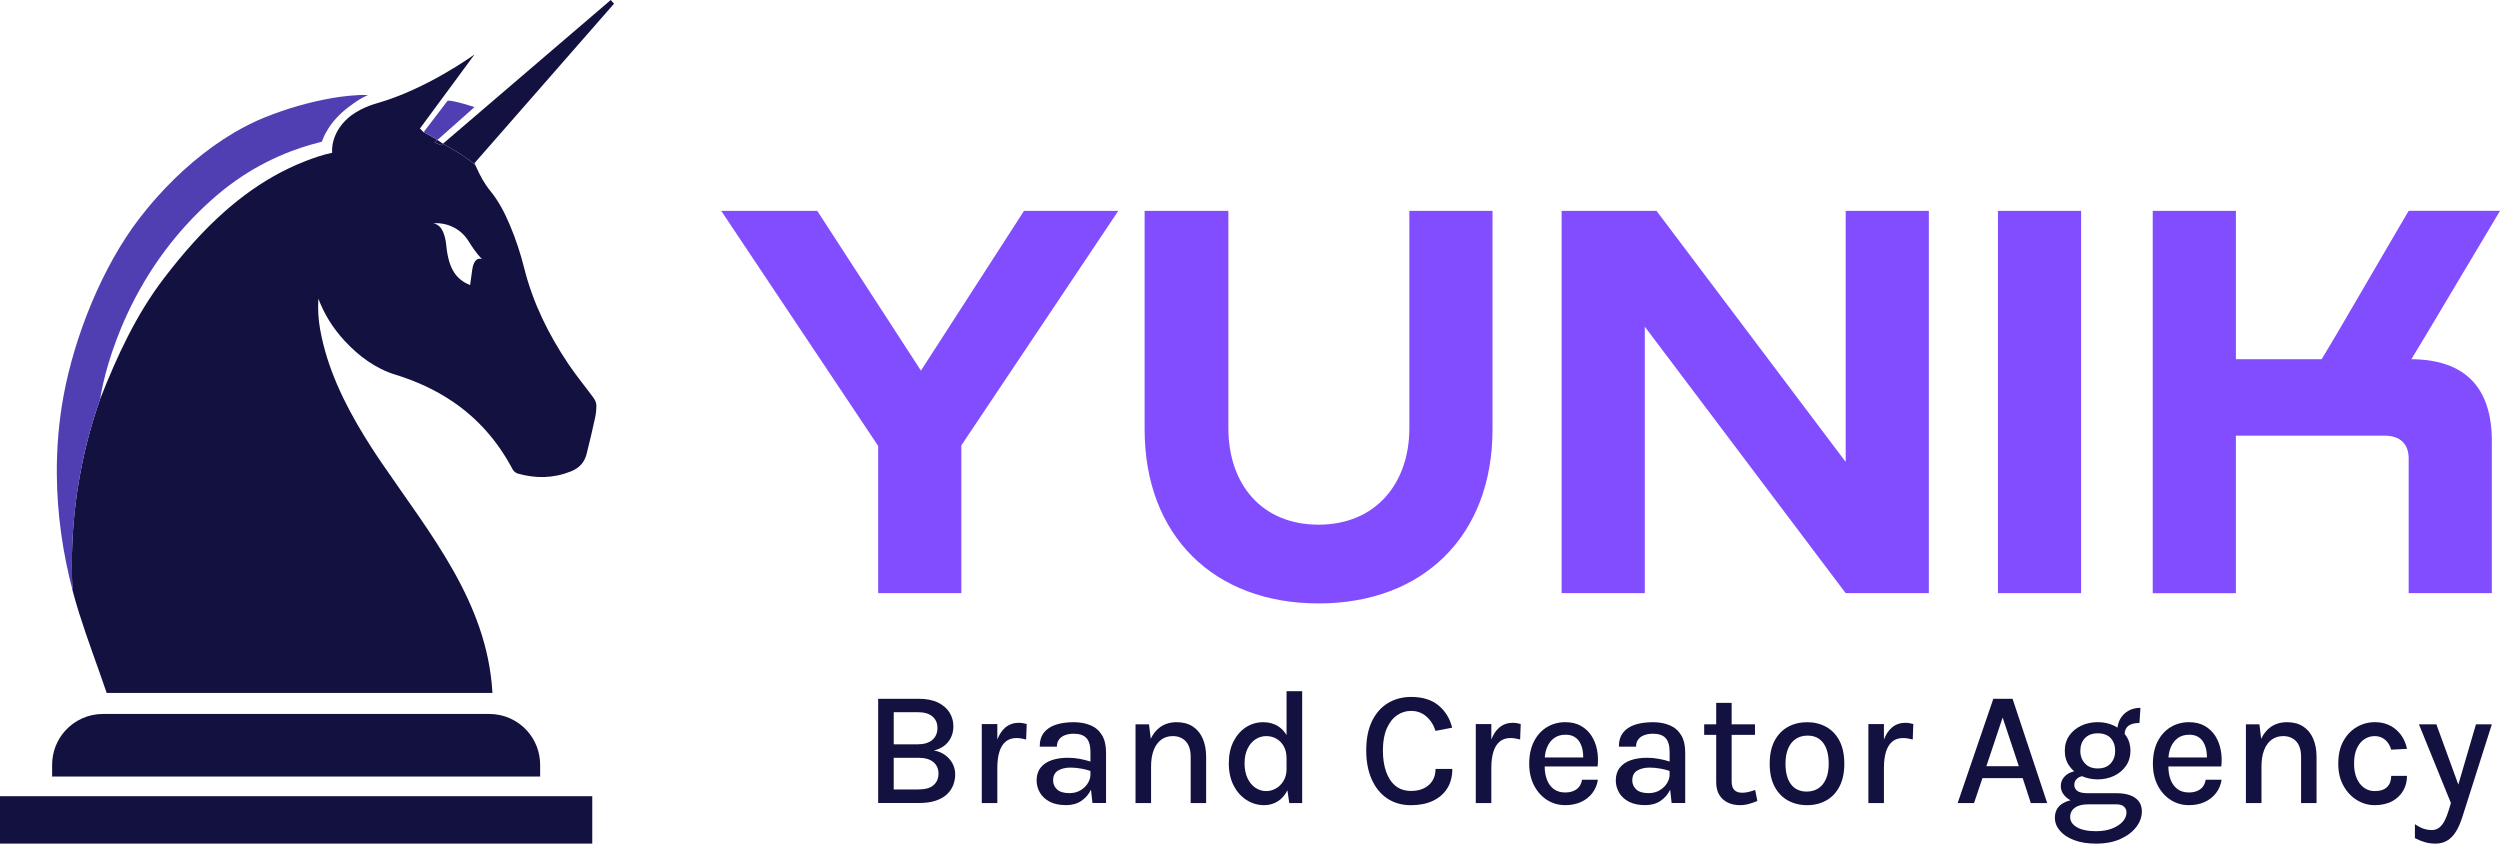 <?xml version="1.0" encoding="UTF-8"?> <svg xmlns="http://www.w3.org/2000/svg" id="Layer_1" viewBox="0 0 1304.14 440.08"><defs><style>.cls-1{fill:#503eb3;}.cls-1,.cls-2,.cls-3{stroke-width:0px;}.cls-2{fill:#814dff;}.cls-3{fill:#13113f;}</style></defs><path class="cls-3" d="m309.87,207.89c-4.36-5.97-9.1-11.69-13.24-17.81-10.45-15.5-18.64-32.06-23.21-50.33-1.92-7.67-4.44-15.27-7.53-22.54-2.61-6.16-5.79-12.33-10-17.47-3.25-3.98-5.51-8.17-7.49-12.72-1.61-3.44-17.33-12.06-17.33-12.06l-.89.78-3.46-1.44,1.44-1.28c-2.33-1.48-4.73-2.83-7.19-4.07l-1.9-1.89.22-.33,7.38-10.02,11.67-15.81,9.21-12.52c-1.41,1-25.09,18.05-50.46,25.33-1.59.44-3.09.96-4.46,1.48-3.18,1.22-6.32,2.79-9.1,4.81-.13.09-.26.19-.39.28-.46.37-.94.74-1.39,1.13-.57.48-1.11.98-1.63,1.52-1.13,1.13-2.13,2.35-3,3.64-1.11,1.65-2.05,3.46-2.7,5.31-.07.17-.13.35-.17.52-.31.91-.55,1.81-.72,2.74-.04.24-.07.48-.11.7-.02.22-.06.43-.07.67-.02.18-.04.37-.06.59-.02.17-.02.35-.04.54,0,.19-.02.35-.02.5v.44c0,.22,0,.46.02.72.02.11.02.24.02.39-4.84,1-9.6,2.64-14.22,4.46-23,8.99-41.81,24.33-58.08,42.31-5.44,6.01-10.58,12.31-15.51,18.77-14.59,19.12-24.39,40.53-33.14,62.68-.04.07-.06.13-.07.2-.02.04-.02.06-.02.06-9.56,27.13-14.76,56.3-14.76,86.7,0,4.33.11,8.64.31,12.93,1.09,4.09,2.26,8.15,3.53,12.2,4.4,13.92,9.62,27.64,14.33,41.46h201.22c-.02-.26,0-.41-.02-.63-2.9-46.91-32.47-82.21-57.77-119.4-1.9-2.79-3.79-5.6-5.6-8.45-1.07-1.68-2.14-3.38-3.2-5.09-10.71-17.4-19.79-36.13-23.34-56.38-.89-5.14-1.2-10.45-.85-15.68,2.98,7.86,7.43,15.22,13.68,21.97,7.4,7.99,16.11,14.46,26.52,17.66,11,3.37,20.95,8.01,29.79,13.98,12.89,8.73,23.37,20.36,31.27,35.28.52,1.02,1.7,2.03,2.77,2.33,9.36,2.63,18.55,2.53,27.72-1.15,4.36-1.76,7.05-4.68,8.15-9.04,1.63-6.38,3.09-12.76,4.49-19.18.44-2.05.65-4.22.61-6.32-.04-1.18-.55-2.51-1.26-3.46Zm-61.04-72.54c-.83.52-1.66,1.63-2.2,3.81v.06c-.11.46-.2,1-.3,1.57l-1.09,7.93c-7.1-2.87-11.22-8.21-12.43-20.64-1.11-11.11-5.97-11.5-6.97-11.46,2.87-.7,12.91.06,18.55,9.12,4.35,7.01,6.53,8.91,7.16,9.45-.46-.2-1.59-.54-2.72.17Z"></path><path class="cls-3" d="m292.25,34l-44.73,51.11c.09.22.17.43.31.65.24.39.39.83.57,1.26-1.61-3.44-17.33-12.06-17.33-12.06l47-40.25L318.61,0l1.7,1.94-28.07,32.06Z"></path><path class="cls-1" d="m247.51,55.87l-19.33,17.16c-2.33-1.48-4.73-2.84-7.2-4.08l12.58-16.48c3.69,0,12.54,2.96,13.96,3.4Z"></path><path class="cls-1" d="m191.93,49.61s-.27.13-.33.17c-3.24,1.3-6.03,3.33-8.82,5.36-4.44,3.24-8.48,7.16-11.44,11.8-1.17,1.8-2.16,3.7-2.96,5.72-.15.41-.33.82-.49,1.25-1.99.52-4.03,1.06-6.07,1.65-3.29.96-6.55,2.05-9.74,3.25-8.89,3.36-17.39,7.67-25.34,12.86-9.79,6.37-18.59,14.14-26.68,22.56-41.16,42.95-47.8,93.92-47.8,93.92-9.56,27.13-14.75,56.32-14.75,86.71,0,4.34.1,8.64.31,12.93-5.18-19.71-8.04-40.03-8.18-60.43-.1-13.7,1.04-27.41,3.52-40.91,5.65-30.63,19.87-66.97,39.75-92.78,2.86-3.67,5.8-7.28,8.91-10.73,11.59-13.06,25.46-25.03,40.53-33.89,2.6-1.53,5.26-2.97,7.99-4.32,5.31-2.65,10.91-4.82,16.53-6.75,5.69-1.97,11.47-3.63,17.34-4.98,6.07-1.4,12.13-2.52,18.33-3.07,3.11-.27,6.29-.54,9.39-.31Z"></path><path class="cls-3" d="m231.08,74.96l-.9.77-3.45-1.43,1.44-1.27c.99.63,1.96,1.27,2.91,1.93Z"></path><path class="cls-3" d="m154.48,372.44H53.68c-7.5,0-14.65,3.18-19.67,8.75h0c-4.39,4.87-6.82,11.19-6.82,17.75v6.13h254.58v-6.13c0-6.56-2.43-12.88-6.82-17.75h0c-5.02-5.57-12.17-8.75-19.67-8.75h-100.8Z"></path><rect class="cls-3" y="415.35" width="308.96" height="24.73"></rect><polygon class="cls-2" points="480.41 193.34 426.33 110 376.23 110 458.1 232.62 458.1 309.42 501.49 309.42 501.49 232.33 583.36 110 534.18 110 480.41 193.34"></polygon><path class="cls-2" d="m735.2,223.4c0,28.57-17.41,50.3-47.36,50.3s-47.05-21.43-47.05-50.3v-113.4h-43.69v114c0,55.36,36.05,90.78,90.74,90.78s90.74-35.42,90.74-90.78v-114h-43.38v113.4Z"></path><polygon class="cls-2" points="962.81 240.96 864.13 110 814.63 110 814.63 309.42 858.02 309.42 858.02 170.42 962.81 309.42 1006.19 309.42 1006.19 110 962.81 110 962.81 240.96"></polygon><rect class="cls-2" x="1042.24" y="110" width="43.38" height="199.42"></rect><path class="cls-2" d="m1299.88,230.25v79.17h-43.38v-70.24c0-7.73-4.59-11.91-12.53-11.91h-77.6v82.16h-43.38V109.99h43.38v77.38h44.74l7.72-12.92,7.54-12.9,7.52-12.89,7.52-12.89,7.54-12.9,7.55-12.9h47.65l-7.68,12.9-7.7,12.9-7.69,12.89-7.67,12.89-7.7,12.9-7.8,12.92h.12c28.4.3,41.86,15.18,41.86,42.87Z"></path><path class="cls-3" d="m492.94,393.83c-1.65-1.18-3.56-1.96-5.72-2.33,3.3-.85,5.81-2.4,7.53-4.65,1.72-2.25,2.58-4.92,2.58-8.03,0-2.59-.67-4.97-2.01-7.13-1.34-2.16-3.35-3.9-6.04-5.21-2.69-1.31-6.07-1.96-10.14-1.96h-21.04v54.38h21.09c3.67,0,6.73-.43,9.18-1.3,2.45-.87,4.4-2.03,5.85-3.48s2.49-3.06,3.12-4.82c.63-1.76.94-3.54.94-5.34,0-2.11-.48-4.03-1.43-5.76-.95-1.74-2.26-3.19-3.91-4.38Zm-26.72-22.3h12.72c3.22,0,5.7.73,7.45,2.2,1.75,1.47,2.63,3.47,2.63,6,0,2.68-.9,4.77-2.71,6.28-1.81,1.51-4.29,2.26-7.45,2.26h-12.64v-16.73Zm20.85,37.99c-1.67,1.54-4.35,2.3-8.05,2.3h-12.81v-16.52h12.81c3.5,0,6.13.75,7.9,2.26,1.76,1.51,2.65,3.5,2.65,5.98s-.83,4.44-2.5,5.98Z"></path><path class="cls-3" d="m531.27,377.08c-2.67,0-5,.85-6.98,2.56-1.66,1.43-3,3.49-4.03,6.16v-8.08h-8.11v41.19h8.11v-18.36c0-3.24.36-6.03,1.07-8.35.71-2.32,1.81-4.1,3.29-5.34,1.48-1.24,3.39-1.86,5.72-1.86.74,0,1.56.08,2.45.23.9.16,1.73.34,2.5.53l.3-8.07c-.68-.2-1.37-.36-2.07-.47-.7-.11-1.44-.17-2.24-.17Z"></path><path class="cls-3" d="m568.92,378.38c-2.53-1.1-5.46-1.64-8.79-1.64-3.56,0-6.67.43-9.33,1.3-2.66.87-4.73,2.24-6.21,4.12-1.48,1.88-2.22,4.33-2.22,7.34h8.96c0-1.51.38-2.76,1.13-3.76.75-1,1.79-1.74,3.12-2.24,1.32-.5,2.84-.75,4.55-.75,3.02,0,5.22.76,6.62,2.28,1.39,1.52,2.09,3.96,2.09,7.32v4.91c-1.79-.55-3.59-1.02-5.42-1.37-2.08-.4-4.21-.6-6.4-.6-3.19,0-6,.43-8.45,1.28-2.45.85-4.36,2.15-5.74,3.91-1.38,1.75-2.07,3.98-2.07,6.68,0,2.22.56,4.31,1.69,6.27,1.12,1.96,2.82,3.55,5.1,4.76,2.28,1.21,5.14,1.81,8.58,1.81,3.1,0,5.75-.73,7.94-2.2,2.19-1.47,3.86-3.4,5.02-5.8.01-.03.02-.05.03-.08l.76,6.97h7.09v-26.34c0-3.7-.7-6.72-2.11-9.05-1.41-2.33-3.38-4.05-5.91-5.14Zm-.09,25.76c0,1.48-.46,2.96-1.37,4.44-.91,1.48-2.19,2.71-3.84,3.69-1.65.98-3.56,1.47-5.72,1.47-2.96,0-5.12-.65-6.49-1.94-1.37-1.29-2.05-2.84-2.05-4.63,0-2.45.87-4.18,2.6-5.21,1.74-1.02,3.9-1.54,6.49-1.54,1.74,0,3.61.18,5.61.53,1.73.31,3.3.72,4.76,1.21v1.97Z"></path><path class="cls-3" d="m622.17,378.95c-2.29-1.48-5.09-2.22-8.39-2.22s-6.29.89-8.71,2.67c-1.96,1.44-3.55,3.44-4.77,5.98l-.91-7.54h-7.04v41.07h8.11v-18.95c0-3.42.46-6.31,1.39-8.69.92-2.38,2.23-4.18,3.93-5.42,1.69-1.24,3.68-1.86,5.95-1.86,2.87,0,5.16.92,6.85,2.75,1.69,1.84,2.54,4.53,2.54,8.09v24.08h8.07v-24.08c0-3.67-.6-6.87-1.79-9.58-1.2-2.72-2.94-4.82-5.23-6.3Z"></path><path class="cls-3" d="m671.15,383.47c-1.13-1.9-2.55-3.41-4.27-4.53-2.25-1.47-4.88-2.2-7.9-2.2-3.3,0-6.3.87-9.01,2.62-2.7,1.75-4.87,4.23-6.51,7.45-1.64,3.22-2.45,7.01-2.45,11.4s.83,8.25,2.5,11.5c1.66,3.26,3.91,5.79,6.72,7.6,2.82,1.81,5.9,2.71,9.26,2.71,2.67,0,5.11-.72,7.3-2.15,1.98-1.3,3.57-3.18,4.81-5.6l.95,6.65h6.74v-58.35h-8.15v22.91Zm0,17.64c0,2.39-.52,4.45-1.56,6.19-1.04,1.74-2.36,3.07-3.97,3.99-1.61.92-3.28,1.39-5.02,1.39-2.11,0-4.02-.58-5.74-1.75-1.72-1.17-3.09-2.84-4.1-5.02s-1.52-4.74-1.52-7.7.51-5.46,1.52-7.58c1.01-2.12,2.38-3.76,4.1-4.91,1.72-1.15,3.65-1.73,5.78-1.73,1.82,0,3.53.44,5.12,1.32,1.59.88,2.89,2.18,3.88,3.91,1,1.72,1.49,3.82,1.49,6.3v5.59Z"></path><path class="cls-3" d="m745.43,409.41c-2.28,2.12-5.39,3.18-9.35,3.18-3.24,0-5.95-.88-8.11-2.65-2.16-1.76-3.8-4.23-4.91-7.41-1.11-3.17-1.66-6.87-1.66-11.08,0-4.55.67-8.36,2.01-11.42,1.34-3.06,3.12-5.36,5.34-6.89,2.22-1.54,4.67-2.3,7.34-2.3,3.05,0,5.68.95,7.9,2.84,2.22,1.89,3.84,4.42,4.87,7.58l8.67-1.66c-1.17-4.75-3.53-8.62-7.09-11.59-3.56-2.97-8.34-4.46-14.34-4.46-4.47,0-8.47,1.06-12.02,3.18-3.54,2.12-6.32,5.25-8.35,9.39-2.02,4.14-3.03,9.26-3.03,15.35,0,5.78.95,10.81,2.86,15.09,1.91,4.28,4.6,7.6,8.09,9.95,3.49,2.35,7.63,3.52,12.44,3.52,4.35,0,8.14-.75,11.36-2.26,3.22-1.51,5.71-3.66,7.49-6.47,1.78-2.8,2.67-6.2,2.67-10.18h-8.75c0,3.41-1.14,6.18-3.41,8.3Z"></path><path class="cls-3" d="m788.97,377.08c-2.68,0-5,.85-6.98,2.56-1.66,1.43-3,3.49-4.03,6.16v-8.08h-8.11v41.19h8.11v-18.36c0-3.24.36-6.03,1.07-8.35.71-2.32,1.81-4.1,3.29-5.34,1.48-1.24,3.39-1.86,5.72-1.86.74,0,1.56.08,2.45.23.9.16,1.73.34,2.5.53l.3-8.07c-.68-.2-1.37-.36-2.07-.47s-1.45-.17-2.24-.17Z"></path><path class="cls-3" d="m833.13,391.29c-.53-2.76-1.49-5.23-2.88-7.41-1.39-2.18-3.23-3.91-5.51-5.21-2.28-1.3-5.01-1.94-8.2-1.94-3.56,0-6.76.87-9.6,2.6-2.85,1.74-5.09,4.22-6.74,7.45-1.65,3.23-2.48,7.11-2.48,11.63,0,4.27.83,8.02,2.5,11.27,1.67,3.24,3.92,5.78,6.77,7.6,2.84,1.82,6.03,2.73,9.56,2.73,3.05,0,5.77-.55,8.17-1.64,2.4-1.1,4.38-2.64,5.91-4.63s2.52-4.33,2.94-7h-8.28c-.37,2.22-1.33,3.88-2.88,4.99-1.55,1.11-3.51,1.67-5.87,1.67s-4.42-.59-6-1.77c-1.58-1.18-2.77-2.8-3.56-4.85-.79-2.03-1.18-4.35-1.19-6.96h27.61c.34-2.93.25-5.78-.28-8.54Zm-27.28,3.84c.13-1.88.51-3.64,1.18-5.27.83-2.01,2.04-3.61,3.65-4.8,1.61-1.19,3.61-1.79,6-1.79,1.91,0,3.48.39,4.72,1.17,1.24.78,2.2,1.82,2.88,3.12.68,1.3,1.15,2.71,1.39,4.25.17,1.11.23,2.22.24,3.33h-20.05Z"></path><path class="cls-3" d="m871.05,378.38c-2.53-1.1-5.46-1.64-8.79-1.64-3.56,0-6.67.43-9.33,1.3s-4.73,2.24-6.21,4.12c-1.48,1.88-2.22,4.33-2.22,7.34h8.96c0-1.51.38-2.76,1.13-3.76.75-1,1.79-1.74,3.12-2.24,1.32-.5,2.84-.75,4.55-.75,3.02,0,5.22.76,6.62,2.28,1.39,1.52,2.09,3.96,2.09,7.32v4.91c-1.79-.55-3.59-1.02-5.42-1.37-2.08-.4-4.21-.6-6.4-.6-3.19,0-6,.43-8.45,1.28-2.45.85-4.36,2.15-5.74,3.91-1.38,1.75-2.07,3.98-2.07,6.68,0,2.22.56,4.31,1.69,6.27,1.12,1.96,2.82,3.55,5.1,4.76,2.28,1.21,5.14,1.81,8.58,1.81,3.1,0,5.75-.73,7.94-2.2,2.19-1.47,3.86-3.4,5.02-5.8.01-.03.02-.05.03-.08l.76,6.97h7.09v-26.34c0-3.7-.7-6.72-2.11-9.05-1.41-2.33-3.38-4.05-5.91-5.14Zm-.09,25.76c0,1.48-.45,2.96-1.37,4.44s-2.19,2.71-3.84,3.69c-1.65.98-3.56,1.47-5.72,1.47-2.96,0-5.12-.65-6.49-1.94-1.37-1.29-2.05-2.84-2.05-4.63,0-2.45.87-4.18,2.6-5.21,1.74-1.02,3.9-1.54,6.49-1.54,1.74,0,3.61.18,5.61.53,1.73.31,3.3.72,4.76,1.21v1.97Z"></path><path class="cls-3" d="m911.99,413.17c-1.05.24-2.13.36-3.24.36-3.61,0-5.42-1.93-5.42-5.8v-24.38h12.17v-5.51h-12.17v-11.18h-8.07v11.18h-6.27v5.51h6.27v24.63c0,2.7.55,4.94,1.64,6.72,1.1,1.78,2.58,3.11,4.46,3.99,1.88.88,3.98,1.32,6.32,1.32,1.59,0,3.12-.21,4.59-.62,1.47-.41,2.95-.93,4.46-1.56l-1.15-5.76c-1.34.48-2.53.85-3.59,1.09Z"></path><path class="cls-3" d="m952.62,379.17c-2.93-1.62-6.23-2.43-9.9-2.43s-7.06.81-10.01,2.43c-2.94,1.62-5.27,4.03-6.98,7.23-1.71,3.2-2.56,7.21-2.56,12.02s.85,8.69,2.56,11.91c1.71,3.22,4.03,5.63,6.98,7.26,2.95,1.62,6.28,2.43,10.01,2.43s6.97-.81,9.9-2.43c2.93-1.62,5.24-4.04,6.94-7.26,1.69-3.22,2.54-7.19,2.54-11.91s-.85-8.81-2.54-12.02c-1.69-3.2-4.01-5.61-6.94-7.23Zm-.06,27.08c-.92,2.18-2.25,3.84-3.97,4.97-1.72,1.14-3.76,1.71-6.12,1.71-3.56,0-6.29-1.27-8.2-3.82-1.91-2.55-2.86-6.11-2.86-10.69,0-3.13.46-5.78,1.39-7.96.92-2.18,2.25-3.84,3.97-4.99,1.72-1.15,3.78-1.73,6.17-1.73,3.56,0,6.28,1.28,8.18,3.84,1.89,2.56,2.84,6.18,2.84,10.84,0,3.05-.46,5.65-1.39,7.83Z"></path><path class="cls-3" d="m993.77,377.08c-2.68,0-5,.85-6.98,2.56-1.66,1.43-3,3.49-4.03,6.16v-8.08h-8.11v41.19h8.11v-18.36c0-3.24.36-6.03,1.07-8.35.71-2.32,1.81-4.1,3.29-5.34,1.48-1.24,3.39-1.86,5.72-1.86.74,0,1.56.08,2.45.23.9.16,1.73.34,2.5.53l.3-8.07c-.68-.2-1.37-.36-2.07-.47s-1.45-.17-2.24-.17Z"></path><path class="cls-3" d="m1039.83,364.53l-18.61,54.38h8.54l4.4-12.98h21l4.23,12.98h8.54l-18.06-54.38h-10.03Zm-3.63,35.17l8.49-25.4,8.45,25.4h-16.95Z"></path><path class="cls-3" d="m1113.85,416.22c-2.33-1.62-5.55-2.43-9.65-2.43h-15.03c-2.65,0-4.49-.41-5.53-1.22-1.04-.81-1.56-1.83-1.56-3.05,0-1.05.27-1.93.81-2.65.54-.71,1.22-1.24,2.05-1.6.38-.17.77-.28,1.15-.37,2.49,1.1,5.23,1.67,8.24,1.67s5.94-.62,8.52-1.86c2.58-1.24,4.64-2.97,6.19-5.21,1.55-2.23,2.33-4.85,2.33-7.83s-.78-5.64-2.33-7.88c-.22-.32-.47-.6-.71-.9.08-1.89.72-3.32,1.95-4.25,1.32-1,3.25-1.49,5.78-1.49l.51-7.9c-2.36,0-4.45.51-6.28,1.54-1.82,1.02-3.24,2.45-4.27,4.27-.75,1.33-1.22,2.84-1.42,4.5-.56-.35-1.14-.68-1.76-.98-2.58-1.24-5.42-1.86-8.52-1.86s-6.08.62-8.69,1.86c-2.6,1.24-4.67,2.97-6.21,5.21-1.54,2.23-2.31,4.86-2.31,7.88s.77,5.6,2.31,7.83c.73,1.07,1.59,2.01,2.57,2.85-.57.14-1.14.31-1.67.53-1.59.64-2.88,1.58-3.84,2.82-.97,1.24-1.45,2.71-1.45,4.42s.6,3.32,1.79,4.74c.86,1.03,1.97,1.9,3.31,2.64-1.83.39-3.43,1.08-4.81,2.08-2.25,1.64-3.37,3.99-3.37,7.06,0,2.42.87,4.65,2.6,6.7,1.74,2.05,4.2,3.69,7.41,4.91,3.2,1.22,7.02,1.83,11.46,1.83,4.92,0,9.17-.81,12.74-2.43,3.57-1.62,6.32-3.71,8.26-6.27,1.93-2.56,2.9-5.25,2.9-8.07,0-3.1-1.17-5.46-3.5-7.09Zm-26.23-31.16c1.61-1.68,3.85-2.52,6.72-2.52s5.17.84,6.72,2.52c1.55,1.68,2.33,3.88,2.33,6.62s-.78,4.8-2.33,6.55c-1.55,1.75-3.79,2.63-6.72,2.63s-5.12-.88-6.72-2.63c-1.61-1.75-2.41-3.93-2.41-6.55s.8-4.94,2.41-6.62Zm19.7,43.52c-1.31,1.49-3.16,2.7-5.55,3.63-2.39.92-5.16,1.39-8.32,1.39-4.35,0-7.7-.69-10.03-2.07-2.33-1.38-3.5-3.14-3.5-5.27s.8-3.67,2.41-4.87c1.61-1.19,3.89-1.79,6.85-1.79h15.03c1.71,0,2.98.41,3.82,1.22.84.81,1.26,1.8,1.26,2.97,0,1.71-.65,3.31-1.96,4.8Z"></path><path class="cls-3" d="m1158.48,391.29c-.53-2.76-1.49-5.23-2.88-7.41-1.39-2.18-3.23-3.91-5.51-5.21-2.28-1.3-5.01-1.94-8.2-1.94-3.56,0-6.76.87-9.6,2.6-2.85,1.74-5.09,4.22-6.74,7.45-1.65,3.23-2.48,7.11-2.48,11.63,0,4.27.83,8.02,2.5,11.27,1.67,3.24,3.92,5.78,6.77,7.6,2.84,1.82,6.03,2.73,9.56,2.73,3.05,0,5.77-.55,8.17-1.64,2.4-1.1,4.38-2.64,5.91-4.63,1.54-1.99,2.52-4.33,2.94-7h-8.28c-.37,2.22-1.33,3.88-2.88,4.99-1.55,1.11-3.51,1.67-5.87,1.67s-4.42-.59-6-1.77c-1.58-1.18-2.77-2.8-3.56-4.85-.79-2.03-1.18-4.35-1.19-6.96h27.61c.34-2.93.25-5.78-.28-8.54Zm-27.28,3.84c.13-1.88.51-3.64,1.18-5.27.83-2.01,2.04-3.61,3.65-4.8,1.61-1.19,3.61-1.79,6-1.79,1.91,0,3.48.39,4.72,1.17,1.24.78,2.2,1.82,2.88,3.12.68,1.3,1.15,2.71,1.39,4.25.17,1.11.23,2.22.24,3.33h-20.05Z"></path><path class="cls-3" d="m1201.42,378.95c-2.29-1.48-5.09-2.22-8.39-2.22s-6.29.89-8.71,2.67c-1.96,1.44-3.55,3.44-4.77,5.98l-.91-7.54h-7.04v41.07h8.11v-18.95c0-3.42.46-6.31,1.39-8.69.92-2.38,2.23-4.18,3.93-5.42,1.69-1.24,3.68-1.86,5.95-1.86,2.87,0,5.16.92,6.85,2.75,1.69,1.84,2.54,4.53,2.54,8.09v24.08h8.07v-24.08c0-3.67-.6-6.87-1.79-9.58-1.2-2.72-2.94-4.82-5.23-6.3Z"></path><path class="cls-3" d="m1233.48,385.55c1.64-1.04,3.38-1.56,5.23-1.56,2.19,0,4.03.65,5.53,1.94,1.49,1.3,2.54,3.01,3.14,5.14l8.24-.43c-.34-1.76-.95-3.47-1.81-5.12-.87-1.65-2-3.14-3.39-4.46-1.39-1.32-3.06-2.38-4.99-3.16-1.93-.78-4.14-1.17-6.62-1.17-3.36,0-6.49.85-9.39,2.54-2.9,1.69-5.24,4.14-7,7.34-1.77,3.2-2.65,7.11-2.65,11.72s.88,8.2,2.65,11.44c1.76,3.24,4.1,5.76,7,7.56,2.9,1.79,6.03,2.69,9.39,2.69s6.51-.68,9.03-2.03c2.52-1.35,4.45-3.18,5.78-5.48,1.34-2.31,2.01-4.89,2.01-7.77h-8.24c0,2.48-.72,4.42-2.16,5.83-1.44,1.41-3.61,2.11-6.51,2.11-2.02,0-3.84-.57-5.46-1.71-1.62-1.14-2.9-2.78-3.84-4.91-.94-2.13-1.41-4.71-1.41-7.73,0-3.24.5-5.93,1.52-8.05,1.01-2.12,2.33-3.7,3.97-4.74Z"></path><path class="cls-3" d="m1291.6,377.84l-9.2,31.44-11.46-31.44h-9.09l16.69,41.07-1.24,4.06c-.54,1.79-1.19,3.45-1.94,4.97-.75,1.52-1.68,2.75-2.77,3.67-1.1.92-2.41,1.39-3.95,1.39s-3.02-.24-4.44-.73c-1.42-.48-2.9-1.27-4.44-2.35v7.3c1.79.94,3.55,1.65,5.27,2.13,1.72.48,3.52.73,5.4.73,3.36,0,6.15-1.1,8.39-3.31,2.23-2.21,4.06-5.53,5.49-9.97l15.58-48.96h-8.28Z"></path></svg> 